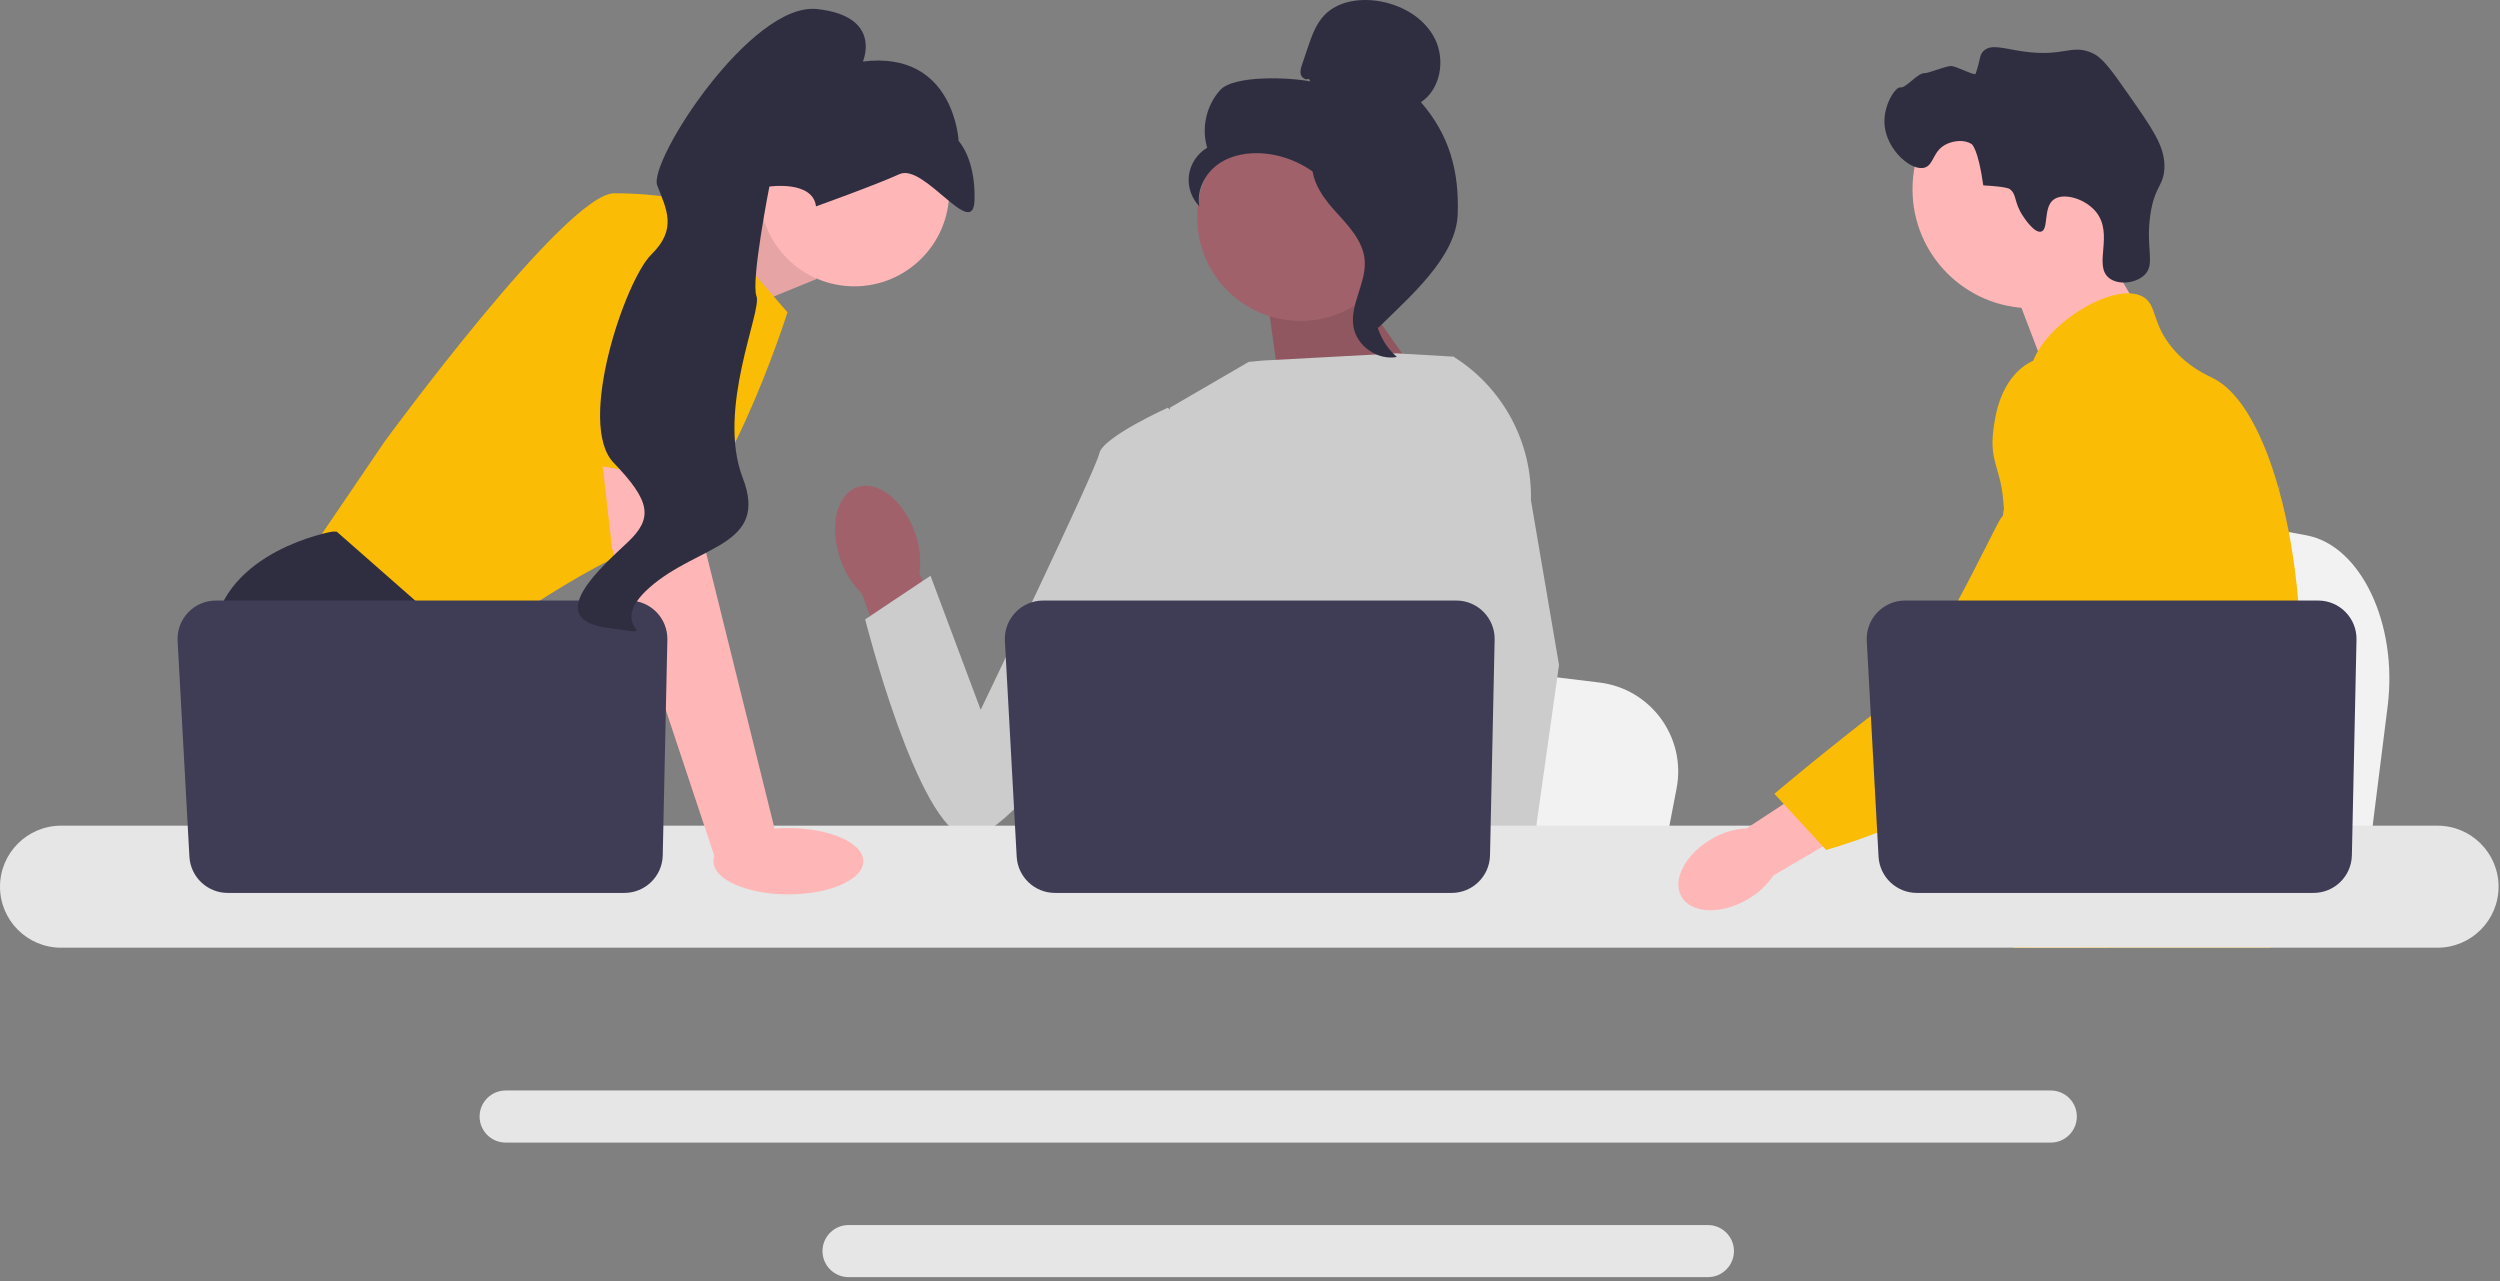 <svg width="605" height="310" viewBox="0 0 605 310" fill="none" xmlns="http://www.w3.org/2000/svg">
<rect x="0" y="0" width="605" height="310" fill="#808080" stroke="none"/>
<g clip-path="url(#clip0_1897_2088)">
<path d="M577.816 170.87L575.922 185.952L571.221 223.414H476.783C477.52 215.018 478.528 202.932 479.605 189.886C479.712 188.583 479.823 187.271 479.929 185.952C482.63 153.157 485.585 116.045 485.585 116.045L498.001 118.358L522.089 122.837L531.905 124.661L558.19 129.556C571.295 131.991 580.309 150.966 577.816 170.87Z" fill="#F2F2F2"/>
<path d="M506.382 55.357L517.996 75.68L495.675 91.498L486.153 66.518L506.382 55.357Z" fill="#FFB6B6"/>
<path d="M491.597 74.583C507.487 74.583 520.368 61.702 520.368 45.813C520.368 29.923 507.487 17.043 491.597 17.043C475.708 17.043 462.827 29.923 462.827 45.813C462.827 61.702 475.708 74.583 491.597 74.583Z" fill="#FFB6B6"/>
<path d="M489.532 52.245C487.247 48.768 488.144 46.949 486.231 45.672C486.231 45.672 485.462 45.157 479.954 44.864C478.72 35.989 477.181 34.912 477.181 34.912C475.407 33.672 472.774 34.075 471.136 34.834C467.671 36.438 468.073 39.904 465.74 40.568C462.518 41.484 456.655 36.319 456.077 30.405C455.606 25.581 458.714 20.896 459.947 21.144C461.169 21.39 464.095 17.654 465.675 17.712C466.754 17.751 471.163 15.835 472.349 15.985C473.644 16.148 477.914 18.377 478.092 17.868C479.329 14.33 478.965 13.348 480.014 12.336C481.874 10.542 484.915 11.791 489.687 12.462C499.505 13.841 501.218 10.604 506.25 12.798C508.791 13.907 510.918 16.896 515.067 22.829C520.871 31.127 523.772 35.276 523.791 40.114C523.81 45.049 521.42 44.736 520.371 52.042C519.202 60.174 521.685 63.893 518.973 66.535C516.876 68.577 512.616 69.061 510.377 67.269C506.545 64.201 511.56 56.797 507.319 51.388C504.716 48.068 499.48 46.59 497.081 48.231C494.369 50.087 495.863 55.534 493.956 56.051C492.323 56.493 489.93 52.85 489.532 52.245Z" fill="#2F2E41"/>
<path d="M556.55 165.558C555.748 179.279 552.561 183.611 551.444 199.815C551.2 203.373 551.054 207.502 551.054 212.427C551.054 213.683 551.061 214.897 551.061 216.083C551.061 218.608 551.012 220.993 550.719 223.414C550.496 225.346 550.112 227.292 549.477 229.343H487.513C487.506 229.329 487.506 229.315 487.499 229.301C487.136 227.725 486.906 226.218 486.731 224.774C486.676 224.314 486.627 223.86 486.585 223.414C486.529 222.891 486.48 222.375 486.432 221.865C486.243 219.835 486.055 217.917 485.608 216.083C485.009 213.55 483.92 211.165 481.688 208.863C480.774 207.921 479.861 207.189 478.968 206.547C478.793 206.428 478.626 206.31 478.451 206.191C475.982 204.496 473.645 203.275 471.622 199.815C471.587 199.767 471.559 199.711 471.532 199.662C471.183 199.055 470.276 197.464 469.62 195.344C468.929 193.14 468.511 190.37 469.264 187.538C471.057 180.828 477.698 180.158 483.125 173.378C483.711 172.645 484.29 171.836 484.841 170.936C487.296 166.946 487.959 163.431 488.74 159.252C488.866 158.575 488.977 157.906 489.068 157.257C489.138 156.769 489.201 156.287 489.25 155.813C489.682 151.83 489.473 148.398 488.964 145.329C487.304 135.277 482.406 129.054 485.866 120.035C486.955 117.203 488.497 115.075 490.052 113.255C493.344 109.397 496.728 106.893 496.142 101.912C495.548 96.89 491.74 96.199 491.315 91.811C491.098 89.593 491.824 87.257 493.184 84.962V84.955C497.537 77.567 508.405 70.766 515.31 70.982C516.587 71.017 517.717 71.303 518.659 71.854C522.07 73.863 520.647 78.251 525.872 84.404C529.757 88.972 534.151 90.8 535.819 91.665C542.425 95.111 547.796 105.275 551.444 118.27C551.472 118.368 551.5 118.465 551.528 118.57C553.781 126.711 555.372 135.953 556.16 145.329C556.495 149.298 556.69 153.288 556.732 157.236C556.767 160.389 556.697 163.124 556.55 165.558Z" fill="#FABC05"/>
<path d="M510.149 212.567L508.886 216.083L508.091 218.287L506.249 223.414L504.115 229.343H490.394L492.696 223.414L493.763 220.652L495.535 216.083L498.507 208.409L510.149 212.567Z" fill="#FFB6B6"/>
<path d="M551.661 117.07C551.626 117.524 551.577 118.026 551.528 118.57C550.985 124.109 549.701 134.021 547.825 145.329C546.834 151.293 545.676 157.648 544.372 163.961C541.568 177.584 538.08 190.998 534.138 199.815C533.434 201.406 532.708 202.843 531.969 204.112C531.404 205.082 530.811 206.037 530.19 206.979C528.181 210.07 525.928 212.999 523.591 215.734C523.501 215.852 523.396 215.964 523.291 216.083C522.915 216.529 522.524 216.969 522.133 217.408C520.222 219.563 518.269 221.572 516.378 223.414C514.077 225.66 511.858 227.648 509.87 229.343H487.59L487.499 229.301L484.291 227.878C484.291 227.878 485.204 226.804 486.732 224.774C487.046 224.362 487.381 223.909 487.744 223.414C488.19 222.807 488.671 222.137 489.187 221.412C490.261 219.891 491.482 218.105 492.793 216.083C495.333 212.169 498.227 207.356 501.151 201.783C501.486 201.134 501.827 200.478 502.169 199.815C502.176 199.794 502.19 199.773 502.197 199.753C502.776 198.622 503.348 197.458 503.92 196.272C508.768 186.185 510.156 177.814 510.554 175.101C511.112 171.264 511.886 165.9 511.677 159.998C511.537 156.106 510.972 151.99 509.626 147.903V147.896C509.347 147.038 509.033 146.18 508.677 145.329C508.042 143.801 507.289 142.294 506.396 140.808C502.455 134.265 499.253 133.993 496.707 126.864C495.954 124.751 494.244 119.979 494.768 114.943V114.936C494.831 114.315 494.935 113.687 495.075 113.059V113.052C495.11 112.878 495.159 112.697 495.208 112.522C495.605 110.981 496.261 109.453 497.258 108.002C499.204 105.184 501.862 103.51 504.241 102.512L504.248 102.505C506.996 101.361 509.368 101.117 509.829 101.075C520.02 100.169 527.923 108.735 532.241 113.415C533.908 115.222 535.436 116.736 536.831 117.97C547.692 127.666 550.671 121.472 551.445 118.27C551.563 117.775 551.626 117.35 551.661 117.07Z" fill="#FABC05"/>
<path d="M551.696 116.708C551.696 116.743 551.689 116.861 551.661 117.057C551.675 116.952 551.682 116.847 551.689 116.749C551.689 116.729 551.689 116.715 551.696 116.708Z" fill="#FABC05"/>
<path d="M496.296 263.9H122.367C118.893 263.9 116.061 266.725 116.061 270.2C116.061 273.68 118.893 276.505 122.367 276.505H496.296C499.769 276.505 502.595 273.68 502.595 270.2C502.595 266.725 499.769 263.9 496.296 263.9Z" fill="#E6E6E6"/>
<path d="M413.313 296.463H205.342C201.868 296.463 199.043 299.288 199.043 302.762C199.043 306.235 201.868 309.068 205.342 309.068H413.313C416.787 309.068 419.619 306.235 419.619 302.762C419.619 299.288 416.787 296.463 413.313 296.463Z" fill="#E6E6E6"/>
<path d="M163.976 56.694L187.542 46.776L197.65 67.498L172.885 77.606L163.976 56.694Z" fill="#FFB6B6"/>
<path opacity="0.1" d="M163.976 56.694L187.542 46.776L197.65 67.498L172.885 77.606L163.976 56.694Z" fill="black"/>
<path d="M167.326 48.798L190.574 75.584C190.574 75.584 174.401 126.63 158.229 131.178C142.056 135.727 112.237 157.965 112.237 157.965L74.837 133.705L93.032 106.919C93.032 106.919 137.002 46.776 148.626 46.776C160.25 46.776 167.326 48.798 167.326 48.798Z" fill="#FABC05"/>
<path d="M135.916 223.414H81.797L78.376 218.84L64.406 200.166L61.192 195.87C61.192 195.87 49.062 173.632 51.59 153.416C54.117 133.2 80.397 128.651 80.397 128.651H81.479L113.653 156.923L111.732 183.235L121.921 200.166L135.916 223.414Z" fill="#2F2E41"/>
<path d="M92.88 223.414H78.376V201.934L92.88 223.414Z" fill="#2F2E41"/>
<path d="M405.733 190.806L403.929 200.166L399.451 223.414H309.495C310.198 218.203 311.158 210.703 312.184 202.607C312.285 201.798 312.391 200.984 312.492 200.166C315.065 179.813 317.88 156.782 317.88 156.782L329.706 158.217L352.651 160.997L362.001 162.129L387.039 165.167C399.522 166.678 408.109 178.454 405.733 190.806Z" fill="#F2F2F2"/>
<path d="M533.039 223.414H484.248C484.99 222.54 485.41 222.034 485.41 222.034L500.036 219.618L530.173 214.645C530.173 214.645 531.548 218.198 533.039 223.414Z" fill="#2F2E41"/>
<path d="M326.079 66.803L347.298 96.811L310.286 97.916L306.313 69.716L326.079 66.803Z" fill="#A0616A"/>
<path opacity="0.1" d="M326.079 66.803L347.298 96.811L310.286 97.916L306.313 69.716L326.079 66.803Z" fill="black"/>
<path d="M221.439 128.977C218.716 121.123 212.457 116.161 207.459 117.895C202.461 119.628 200.618 127.4 203.342 135.256C204.388 138.409 206.173 141.266 208.549 143.588L220.505 176.72L235.933 170.778L222.508 138.747C222.937 135.451 222.571 132.101 221.439 128.977Z" fill="#A0616A"/>
<path d="M365.068 113.686L365.039 144.268L362.193 155.564L356.341 178.797L352.08 200.166L348.906 216.086L347.774 221.771C346.92 222.343 346.071 222.888 345.222 223.414H271.297C267.097 220.892 264.747 218.931 264.747 218.931C264.747 218.931 265.909 217.839 267.239 216.086C269.483 213.124 272.197 208.272 270.534 203.638C270.185 202.667 270.094 201.485 270.2 200.166C270.878 191.463 280.005 176.745 280.005 176.745L278.115 154.902L277.286 145.33L283.13 98.656L302.179 87.582L305.467 87.264L337.929 85.51L351.346 86.284L351.958 86.45L365.068 113.686Z" fill="#CCCCCC"/>
<path d="M366.509 223.414H350.336L349.624 216.086L349.608 215.939L354.187 215.626L366.1 214.812L366.307 219.199L366.469 222.565L366.509 223.414Z" fill="#FFB6B6"/>
<path d="M370.491 121.081L377.284 160.942L371.74 200.166L370.876 206.271L369.35 217.051L368.88 220.366L368.895 220.725L369.011 223.414H349.806L349.098 216.086L349.038 215.429L347.592 200.418L347.567 200.166L344.499 168.336L350.513 145.33L350.958 143.637V143.632L353.575 104.241L351.548 86.339L351.528 86.172C351.568 86.198 351.604 86.223 351.644 86.248C351.75 86.314 351.856 86.38 351.957 86.451C363.764 93.941 370.799 107.081 370.491 121.081Z" fill="#CCCCCC"/>
<path d="M290.01 106.294L282.625 98.655C282.625 98.655 266.815 105.783 266.027 109.737C265.239 113.691 237.325 171.768 237.325 171.768L225.18 139.332L209.372 149.886C209.372 149.886 222.056 200.245 233.919 202.609C245.782 204.973 285.54 143.005 285.54 143.005L290.01 106.294Z" fill="#CCCCCC"/>
<path d="M589.887 199.815H14.761C6.62 199.815 0 206.442 0 214.583C0 222.723 6.62 229.343 14.761 229.343H589.887C598.028 229.343 604.655 222.723 604.655 214.583C604.655 206.442 598.028 199.815 589.887 199.815Z" fill="#E6E6E6"/>
<path d="M361.702 154.817L360.584 206.996C360.476 212.048 356.35 216.086 351.298 216.086H255.311C250.378 216.086 246.306 212.23 246.037 207.304L243.184 155.125C242.893 149.804 247.13 145.33 252.459 145.33H352.416C357.623 145.33 361.813 149.611 361.702 154.817Z" fill="#3F3D56"/>
<path d="M206.747 69.29C219.431 69.29 229.712 59.008 229.712 46.325C229.712 33.642 219.431 23.36 206.747 23.36C194.064 23.36 183.782 33.642 183.782 46.325C183.782 59.008 194.064 69.29 206.747 69.29Z" fill="#FFB6B6"/>
<path d="M168.336 106.414L170.863 133.705L188.047 202.945L173.202 208.149L148.12 132.695L144.656 102.371L168.336 106.414Z" fill="#FFB6B6"/>
<path d="M161.501 154.817L160.383 206.996C160.275 212.048 156.149 216.086 151.097 216.086H55.11C50.178 216.086 46.105 212.23 45.836 207.304L42.983 155.125C42.693 149.804 46.929 145.33 52.258 145.33H152.215C157.423 145.33 161.613 149.611 161.501 154.817Z" fill="#3F3D56"/>
<path d="M190.784 216.438C200.8 216.438 208.92 212.847 208.92 208.416C208.92 203.986 200.8 200.394 190.784 200.394C180.767 200.394 172.647 203.986 172.647 208.416C172.647 212.847 180.767 216.438 190.784 216.438Z" fill="#FFB6B6"/>
<path d="M132.706 110.586L143.067 55.368C143.067 55.368 171.875 51.325 172.885 60.928C173.896 70.53 172.163 117.46 172.163 117.46L132.706 110.586Z" fill="#FABC05"/>
<path d="M197.477 49.936C197.477 49.936 211.683 44.866 217.675 42.138C223.668 39.41 235.573 58.437 235.838 48.388C236.103 38.339 231.989 34.125 231.989 34.125C231.989 34.125 230.962 12.141 208.814 14.89C208.814 14.89 213.685 3.891 197.694 2.19C181.703 0.489 156.824 39.106 159.052 44.877C161.28 50.648 163.951 55.419 157.63 61.59C151.309 67.76 139.472 102.585 148.478 111.956C157.484 121.327 158.075 125.393 151.904 131.223C145.734 137.053 131.149 149.73 146.919 151.931C162.688 154.131 145.476 152.488 157.233 142.146C168.989 131.805 186.145 132.228 179.739 115.636C173.333 99.044 184.462 75.268 183.07 71.662C181.677 68.055 186.19 45.151 186.19 45.151C186.19 45.151 196.692 43.608 197.477 49.936Z" fill="#2F2E41"/>
<path d="M314.734 77.664C328.541 77.664 339.734 66.472 339.734 52.665C339.734 38.858 328.541 27.666 314.734 27.666C300.928 27.666 289.735 38.858 289.735 52.665C289.735 66.472 300.928 77.664 314.734 77.664Z" fill="#A0616A"/>
<path d="M316.729 19.056C316.006 19.478 315.037 18.839 314.805 18.034C314.573 17.229 314.843 16.375 315.111 15.581L316.46 11.586C317.417 8.753 318.432 5.82 320.504 3.664C323.631 0.409 328.601 -0.419 333.074 0.181C338.819 0.951 344.488 4.062 347.159 9.206C349.83 14.35 348.693 21.529 343.866 24.738C350.745 32.623 353.144 41.41 352.765 51.867C352.386 62.325 340.99 71.948 333.559 79.315C331.899 78.309 330.391 73.594 331.303 71.882C332.216 70.169 330.908 68.185 332.039 66.607C333.169 65.029 334.114 67.541 332.972 65.973C332.251 64.983 335.065 62.706 333.993 62.113C328.809 59.248 327.085 52.786 323.829 47.838C319.902 41.87 313.18 37.828 306.067 37.157C302.149 36.788 298.01 37.457 294.799 39.731C291.587 42.006 289.508 46.071 290.253 49.936C288.324 47.977 287.364 45.107 287.726 42.383C288.088 39.658 289.764 37.138 292.138 35.751C290.695 30.979 291.931 25.489 295.28 21.797C298.63 18.104 312.218 18.733 317.108 19.704L316.729 19.056Z" fill="#2F2E41"/>
<path d="M317.489 37.302C323.966 38.001 328.642 43.611 332.591 48.793C334.867 51.779 337.251 55.077 337.194 58.831C337.136 62.627 334.598 65.882 333.385 69.48C331.403 75.359 333.335 82.355 338.054 86.384C333.391 87.269 328.35 83.772 327.545 79.095C326.608 73.649 330.736 68.394 330.247 62.89C329.816 58.042 325.995 54.31 322.747 50.685C319.498 47.059 316.448 42.248 317.942 37.616L317.489 37.302Z" fill="#2F2E41"/>
<path d="M414.316 202.975C407.901 206.624 404.583 212.892 406.906 216.974C409.229 221.057 416.311 221.407 422.728 217.756C425.312 216.333 427.517 214.311 429.159 211.861L456.146 196.058L448.459 183.552L422.671 200.459C419.725 200.618 416.86 201.481 414.316 202.975Z" fill="#FFB6B6"/>
<path d="M505.688 87.084C504.881 86.765 497.805 84.085 491.345 87.623C483.924 91.687 482.778 100.965 482.376 104.219C481.447 111.736 484.183 113.421 484.761 121.031C485.841 135.268 488.69 119.026 484.14 125.525C482.565 127.774 466.48 162.634 457.609 169.462C440.356 182.742 429.4 192.094 429.4 192.094L441.908 205.68C441.908 205.68 461.672 200.414 479.141 189.071C497.06 177.436 506.02 171.618 512.951 160.237C513.548 159.257 527.831 135.002 520.16 108.182C518.411 102.065 515.205 90.856 505.688 87.084Z" fill="#FABC05"/>
<path d="M570.273 154.817L569.155 206.996C569.047 212.048 564.921 216.086 559.869 216.086H463.882C458.95 216.086 454.877 212.23 454.608 207.304L451.755 155.125C451.464 149.804 455.701 145.33 461.03 145.33H560.987C566.195 145.33 570.385 149.611 570.273 154.817Z" fill="#3F3D56"/>
</g>
<defs>
<clipPath id="clip0_1897_2088">
<rect width="604.655" height="309.068" fill="white"/>
</clipPath>
</defs>
</svg>
